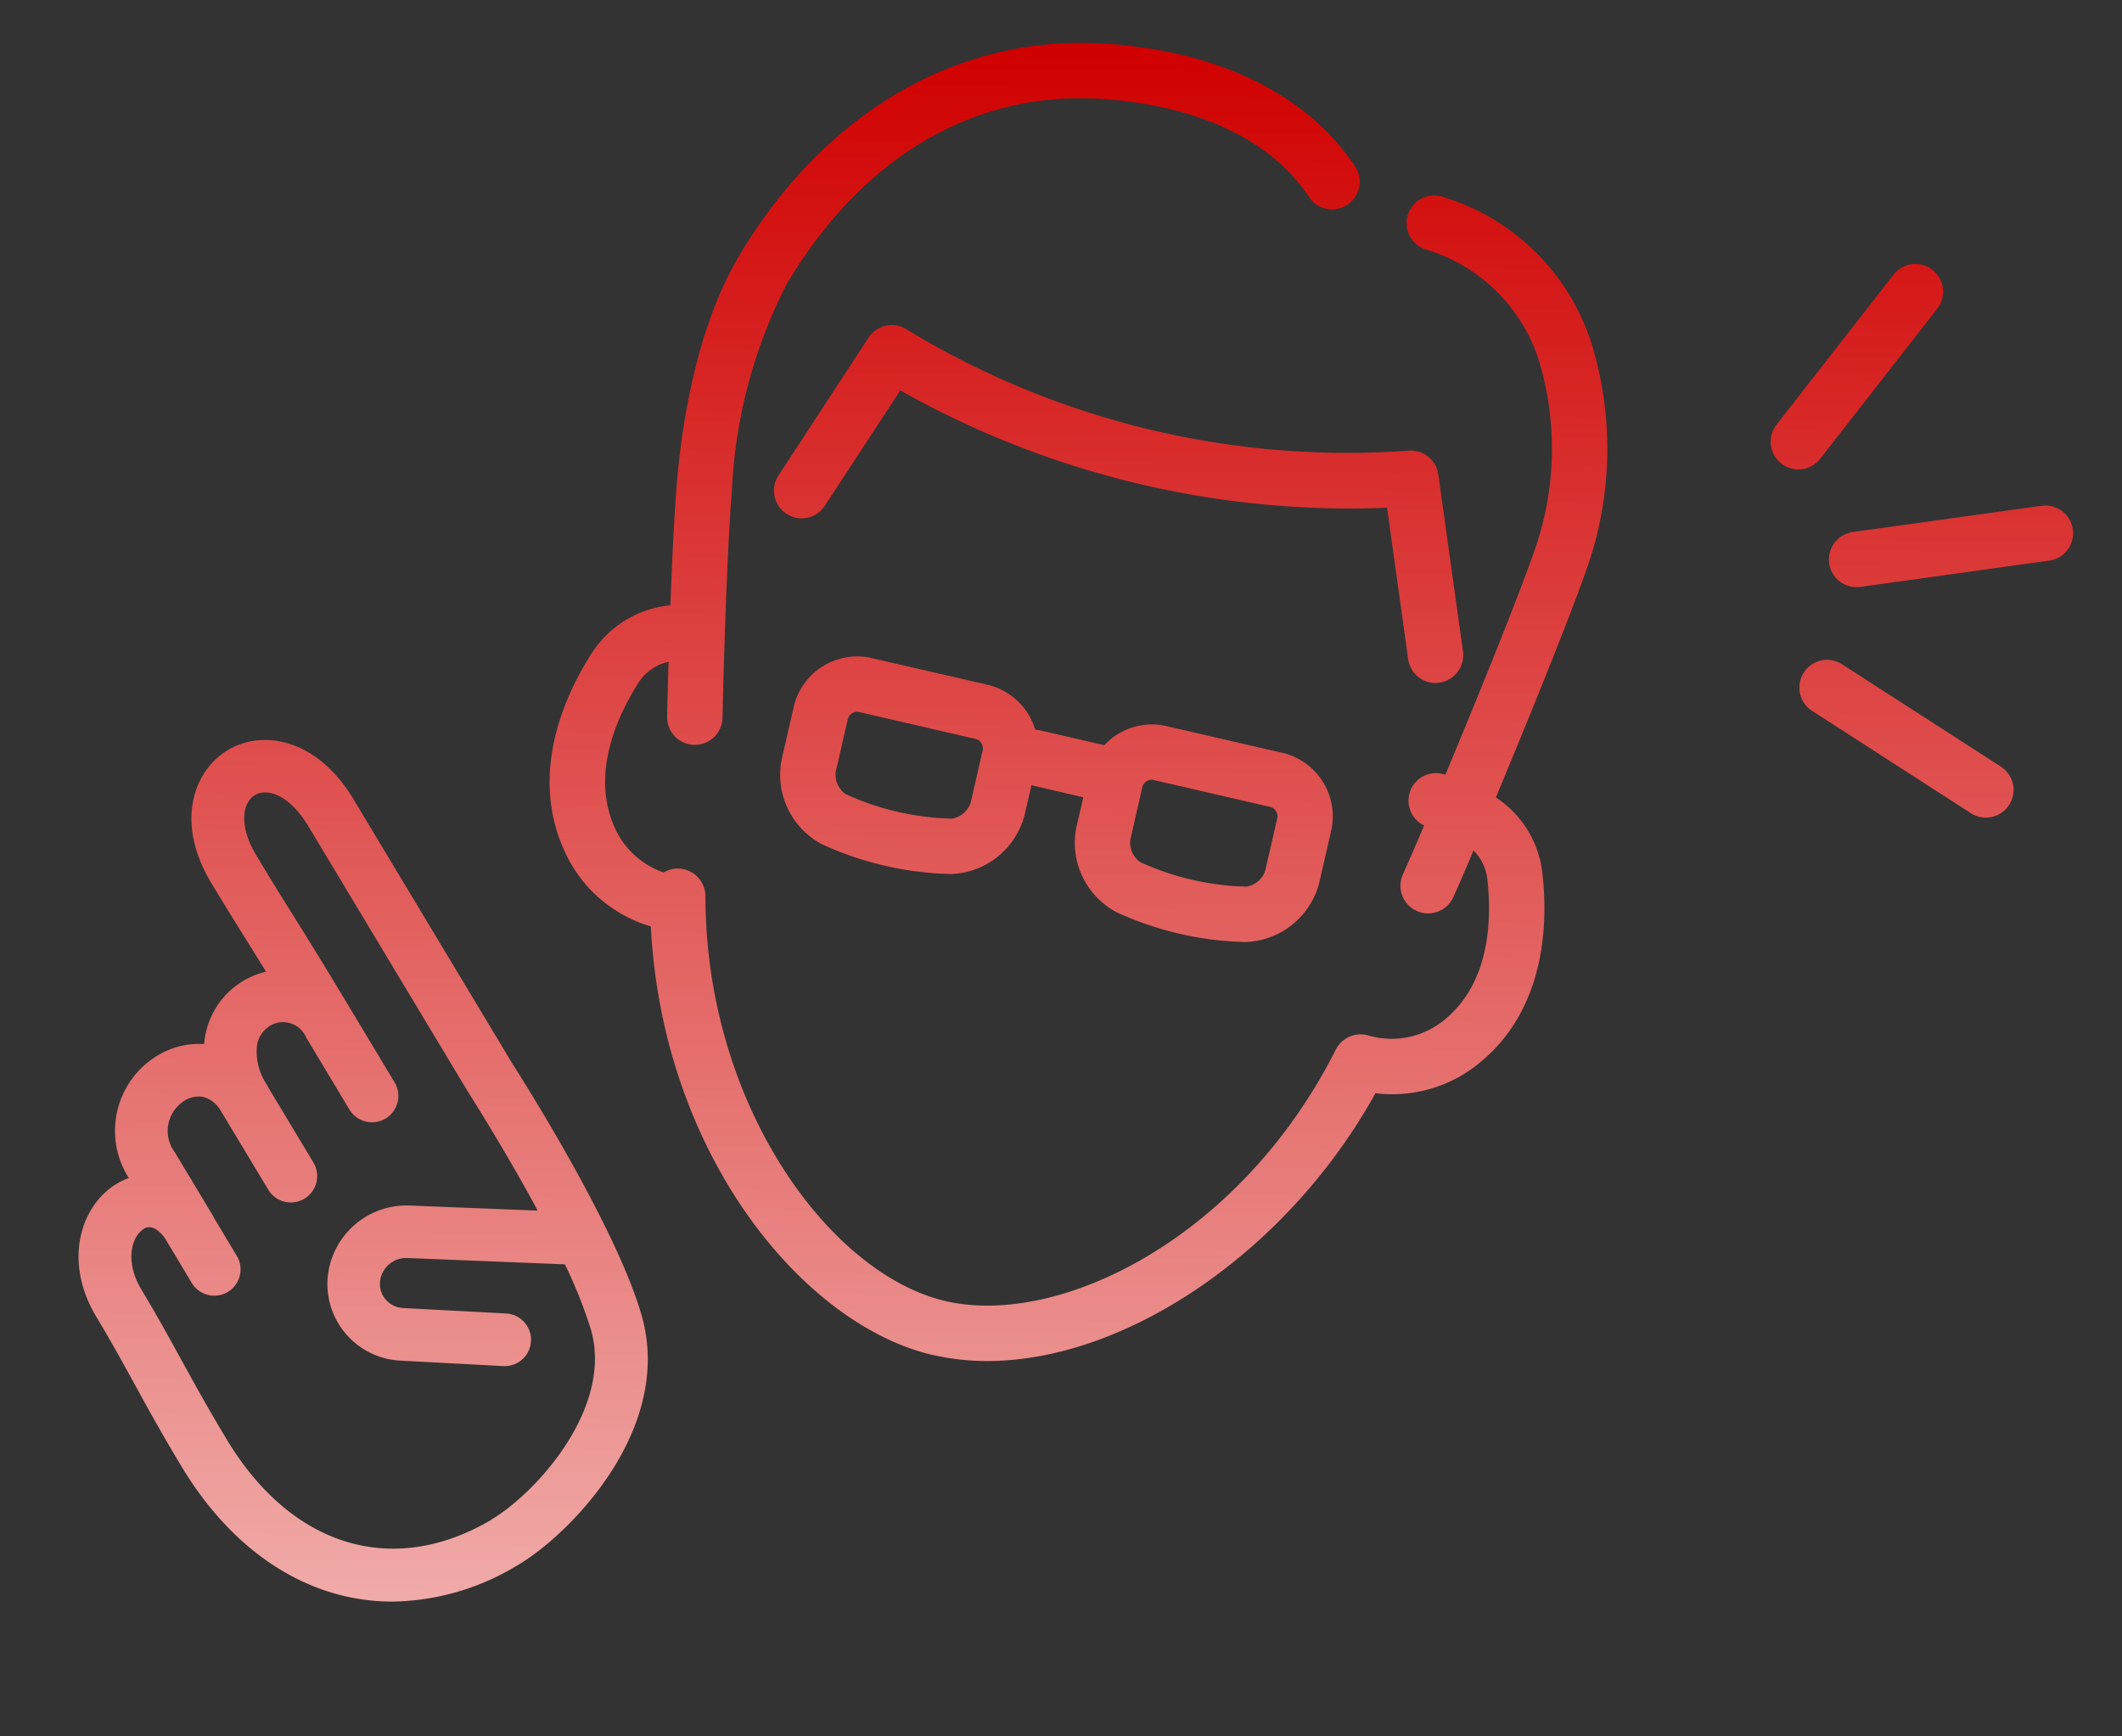 <svg xmlns="http://www.w3.org/2000/svg" xmlns:xlink="http://www.w3.org/1999/xlink" width="88" height="72" viewBox="0 0 88 72">
  <rect x="0" y="0" width="88" height="72" fill="#333333" stroke="none"/>
  <defs>
    <clipPath id="clip-path">
      <rect id="長方形_19" data-name="長方形 19" width="88" height="72" transform="translate(-487.383 1189.925)" fill="#fff" stroke="#707070" stroke-width="1"/>
    </clipPath>
    <linearGradient id="linear-gradient" x1="0.5" x2="0.485" y2="1.491" gradientUnits="objectBoundingBox">
      <stop offset="0" stop-color="#d00000"/>
      <stop offset="1" stop-color="#fffcf8"/>
    </linearGradient>
  </defs>
  <g id="intro-03" transform="translate(487.383 -1189.925)" clip-path="url(#clip-path)">
    <g id="グループ_25886" data-name="グループ 25886" transform="translate(-1760.58 315.161)">
      <path id="合体_8" data-name="合体 8" d="M-5.631,60.8c-.833-1.387-1.406-2.429-1.958-3.436-.494-.9-.96-1.747-1.571-2.764-1.383-2.3-.654-4.612.849-5.515a2.659,2.659,0,0,1,.5-.235,3.643,3.643,0,0,1,1.184-5.077,3.291,3.291,0,0,1,1.937-.478,3.5,3.5,0,0,1,.052-.375,3.343,3.343,0,0,1,2.518-2.628c-.327-.529-.587-.946-.832-1.339-.438-.7-.827-1.324-1.453-2.365-1.468-2.443-.76-4.608.7-5.484s3.706-.461,5.2,2.018L8.124,44.152c.153.238,4.2,6.546,5.315,10.334,1.384,4.686-2.868,9.062-5.081,10.391-.02.013-.04.023-.059.034a10.222,10.222,0,0,1-5.18,1.5C-.264,66.412-3.425,64.467-5.631,60.8Zm-1.556-9.844c-.5.3-.811,1.341-.1,2.52.633,1.053,1.109,1.92,1.613,2.837.544.989,1.105,2.012,1.917,3.363,2.68,4.461,6.879,5.748,10.957,3.358L7.243,63c1.877-1.127,5.06-4.656,4.1-7.9a19.6,19.6,0,0,0-1.069-2.673l-6.549-.262a1.088,1.088,0,0,0-1.121,1.02.991.991,0,0,0,.259.727,1.021,1.021,0,0,0,.724.328l4.248.225a1.092,1.092,0,0,1-.116,2.181l-4.228-.224A3.187,3.187,0,0,1,.428,53.077a3.284,3.284,0,0,1,3.381-3.09l5.336.213c-1.386-2.573-2.849-4.857-2.875-4.9L-.378,34.241c-.752-1.251-1.676-1.586-2.2-1.271s-.682,1.274.048,2.489c.617,1.027,1,1.642,1.433,2.334.562.9,1.2,1.916,2.511,4.1l0,0,1.795,2.986A1.091,1.091,0,1,1,1.338,46.01l-1.8-3a1.038,1.038,0,0,0-1.49-.475,1.171,1.171,0,0,0-.541.793,2.449,2.449,0,0,0,.425,1.679c.015.025.024.053.038.081l1.874,3.117a1.093,1.093,0,0,1-.373,1.5,1.091,1.091,0,0,1-1.5-.374l-1.986-3.3a1.2,1.2,0,0,0-.7-.543,1.082,1.082,0,0,0-.786.153,1.482,1.482,0,0,0-.394,2.154l1.577,2.624c.016.028.026.057.041.085l.943,1.57a1.092,1.092,0,0,1-.374,1.5A1.092,1.092,0,0,1-5.2,53.2l-1.1-1.836c-.166-.233-.4-.475-.655-.475A.43.43,0,0,0-7.187,50.951Zm32.738,5.237c-5.406-1.247-11.228-8.32-11.714-17.777a5.683,5.683,0,0,1-3.613-3.2c-1.442-3.247.109-6.488,1.162-8.131A4.37,4.37,0,0,1,14.648,25.1c.065-1.726.15-3.6.26-4.971.179-2.236.754-6.45,2.6-9.539,3.554-5.949,9.059-9.15,15.1-8.782,4.751.29,8.46,2.1,10.447,5.11a1.148,1.148,0,0,1-1.915,1.266C39.011,4.958,34.795,4.238,32.471,4.1c-5.235-.319-9.849,2.4-12.992,7.666A20.835,20.835,0,0,0,17.2,20.309c-.255,3.19-.389,9.392-.391,9.454a1.147,1.147,0,0,1-1.172,1.123,1.2,1.2,0,0,1-.236-.029,1.148,1.148,0,0,1-.888-1.143c0-.1.022-1,.059-2.273a2,2,0,0,0-1.25.875c-.8,1.255-2,3.7-1,5.961a3.442,3.442,0,0,0,2.045,1.9,1.148,1.148,0,0,1,1.734.986c.009,8.669,5.161,15.681,9.967,16.79,4.705,1.086,12.227-2.594,16.176-10.433a1.158,1.158,0,0,1,1.356-.582,3.439,3.439,0,0,0,3.208-.7c1.9-1.594,1.89-4.314,1.718-5.793a2.008,2.008,0,0,0-.571-1.179c-.434,1.024-.749,1.75-.849,1.958a1.149,1.149,0,0,1-1.292.622,1.13,1.13,0,0,1-.239-.084,1.147,1.147,0,0,1-.538-1.532c.1-.21.423-.955.868-2a1.142,1.142,0,0,1,.709-2.151c.017,0,.084.017.177.041,1.319-3.167,3-7.3,3.685-9.274a12.645,12.645,0,0,0,.188-7.9,7.02,7.02,0,0,0-4.719-4.61,1.148,1.148,0,1,1,.789-2.156,9.287,9.287,0,0,1,6.125,6.1,14.924,14.924,0,0,1-.214,9.32c-.7,2.013-2.417,6.239-3.763,9.467a4.315,4.315,0,0,1,1.925,3.119c.226,1.939.2,5.531-2.52,7.817a5.692,5.692,0,0,1-4.4,1.329C40.253,51.9,33.547,56.436,27.792,56.436A9.948,9.948,0,0,1,25.551,56.188ZM38.512,39.063H38.5a13.486,13.486,0,0,1-5.339-1.232,3.256,3.256,0,0,1-1.674-3.54l.284-1.23-2.148-.5L29.335,33.8A3.265,3.265,0,0,1,26.3,36.242H26.28a13.485,13.485,0,0,1-5.34-1.232,3.256,3.256,0,0,1-1.673-3.536l.5-2.179a2.7,2.7,0,0,1,3.2-2.013L27.829,28.4a2.731,2.731,0,0,1,1.951,1.859,1.1,1.1,0,0,1,.193.025l2.669.616a2.707,2.707,0,0,1,2.542-.8l4.862,1.122a2.707,2.707,0,0,1,2.008,3.218l-.5,2.175a3.271,3.271,0,0,1-3.017,2.445Zm-4.288-6.438-.5,2.184a.98.98,0,0,0,.409.939,11.179,11.179,0,0,0,4.411,1.017.991.991,0,0,0,.774-.667l.5-2.176a.4.4,0,0,0-.308-.465l-4.825-1.113a.354.354,0,0,0-.074-.008A.4.4,0,0,0,34.224,32.625ZM22.008,29.81l-.5,2.18a.98.98,0,0,0,.406.938,11.189,11.189,0,0,0,4.412,1.018.992.992,0,0,0,.775-.665l.5-2.179a.4.4,0,0,0-.308-.464l-4.825-1.114a.363.363,0,0,0-.075-.008A.4.4,0,0,0,22.008,29.81Zm46.935,4.063a1.147,1.147,0,0,1-.364-.154l-6.585-4.243a1.148,1.148,0,1,1,1.244-1.931l6.585,4.243a1.148,1.148,0,0,1-.88,2.084Zm-22.82-5.58a1.148,1.148,0,0,1-.879-.96l-.875-6.278a37.968,37.968,0,0,1-20.187-4.866l-3.13,4.785a1.148,1.148,0,1,1-1.922-1.256L22.866,14a1.148,1.148,0,0,1,1.575-.342,35.2,35.2,0,0,0,20.817,5.031,1.148,1.148,0,0,1,1.237.986l1.023,7.338a1.154,1.154,0,0,1-1.142,1.307A1.122,1.122,0,0,1,46.123,28.292Zm17.461-3.974a1.149,1.149,0,0,1,.1-2.258L71.5,20.975a1.148,1.148,0,1,1,.316,2.274L64,24.336a1.158,1.158,0,0,1-.16.011A1.138,1.138,0,0,1,63.584,24.318Zm-2.417-4.883a1.149,1.149,0,0,1-.647-1.825l4.853-6.223A1.148,1.148,0,0,1,67.185,12.8l-4.853,6.223a1.151,1.151,0,0,1-1.165.413Z" transform="translate(1286.35 874.763)" stroke="rgba(0,0,0,0)" stroke-miterlimit="10" stroke-width="1" fill="url(#linear-gradient)"/>
    </g>
  </g>
</svg>
